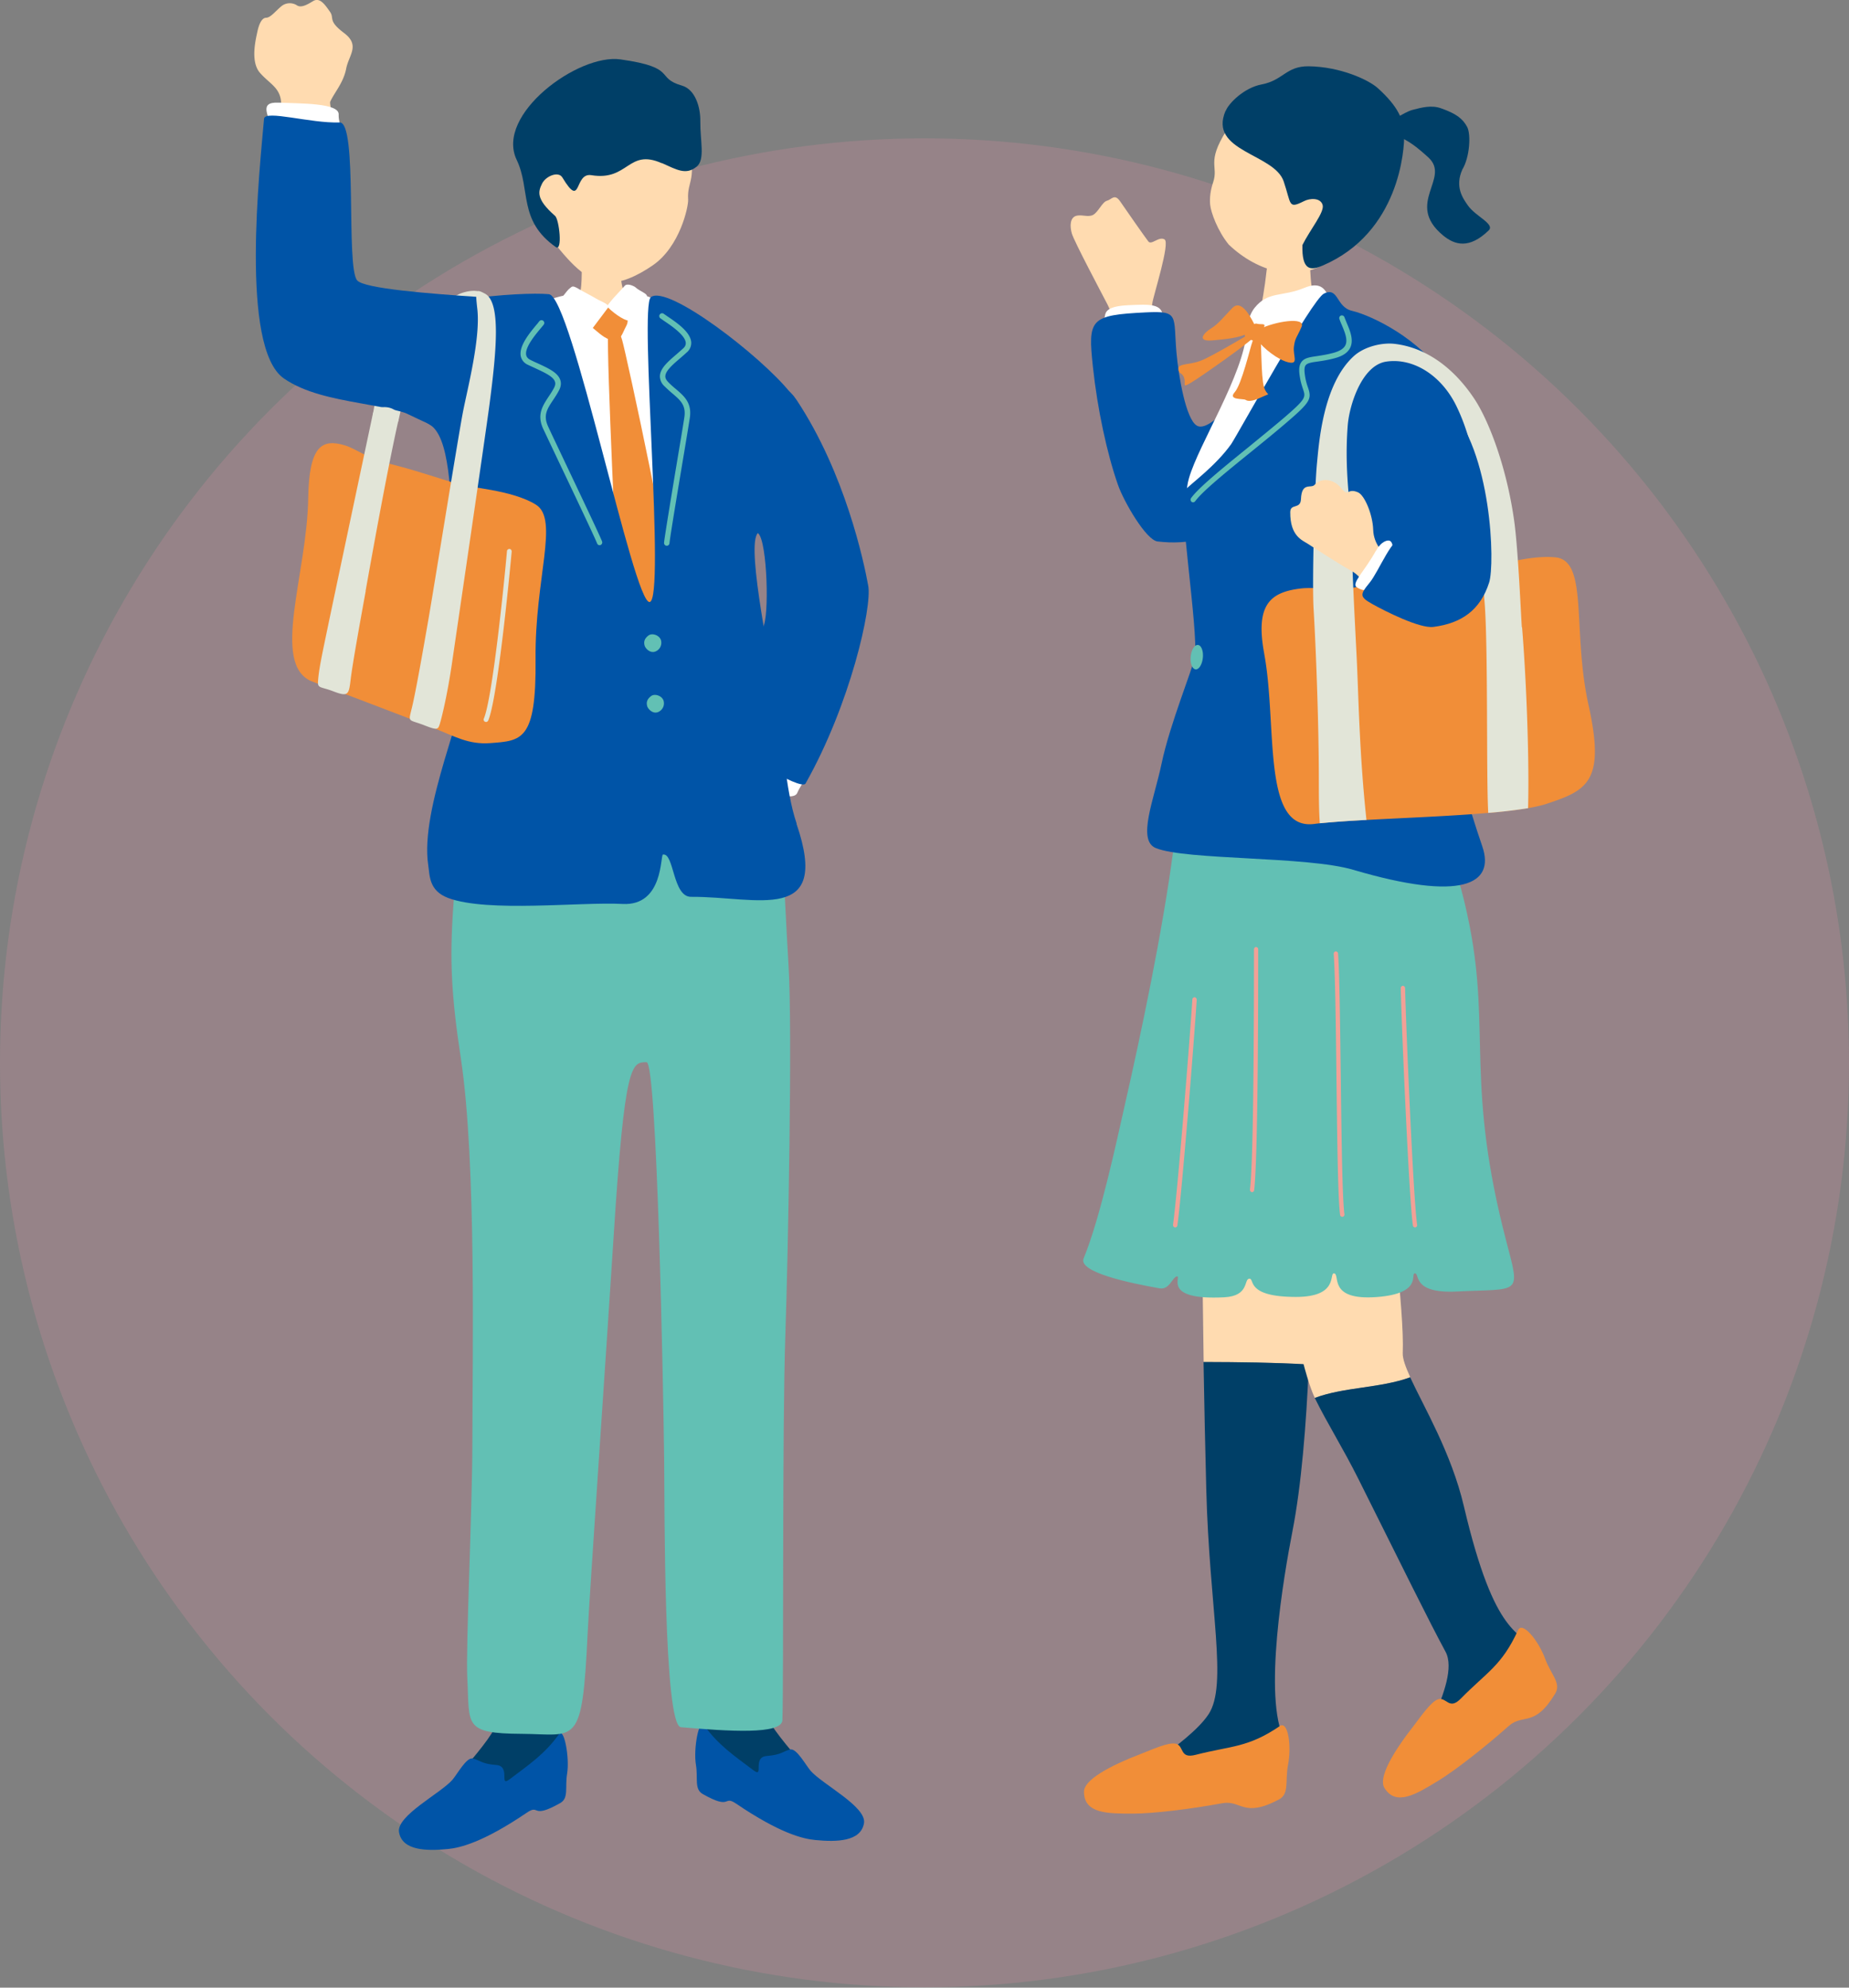<svg width="80" height="86" fill="none" xmlns="http://www.w3.org/2000/svg"><rect width="100%" height="100%" fill="#808080" stroke="none"/><circle cx="40" cy="45.986" r="40" fill="#F092AE" fill-opacity=".2"/><g clip-path="url(#a)"><path d="M48.205 14.55c.04-.316-.036-.892-.285-1.371-.25-.48-1.448-2.739-1.545-3.075-.097-.337-.071-.678.173-.76.245-.082.536.076.755-.051.219-.127.392-.556.591-.607.199-.05.331-.326.57.026.24.352 1.081 1.555 1.219 1.733.138.179.454-.234.703-.086.25.148-.469 2.371-.53 2.764-.06.397.092 1.59.026 2.09-.026.189-1.697-.474-1.672-.663h-.005Z" fill="#FFDBB0"/><path d="M48.225 13.964c1.188-.102 2.07.087 2.085-.204.03-.653-.627-.591-1.468-.556-.968.041-1.01.301-1.04.485-.02.132-.112.32.428.275h-.005Z" fill="#fff"/><path d="M55.346 16.366c-.862-.775-2.788 2.498-3.563 2.05-.474-.276-.79-2.127-.882-3.167-.138-1.586.133-1.805-1.3-1.734-2.451.118-2.538.28-2.313 2.371.193 1.81.611 3.754 1.085 5.1.25.714 1.213 2.386 1.713 2.442 1.279.148 2.716-.03 4.898-1.687 1.335-1.01 1.89-.76 1.82-2.254-.052-1.112-.913-2.627-1.464-3.121h.006Z" fill="#0054A7"/><path d="M56.584 49.155s-4.643-.444-4.628.596c0 .362.117 8.649.122 9.184 1.56 0 3.038.015 4.557.107.026-.566.046-9.48-.05-9.882v-.005Z" fill="#FFDBB0"/><path d="M56.63 59.037c-1.519-.086-2.997-.102-4.557-.107.031 1.836.072 3.743.118 5.502.132 5.192.943 8.475.096 9.745-.897 1.346-3.786 2.77-3.287 3.29.897.933 7.171-.046 6.575-2.193-.943-1.785-.026-7.124.346-9.026.383-1.964.597-4.6.709-7.216v.005Z" fill="#003F67"/><path d="M55.376 74.682c-1.396.948-2.095.847-3.639 1.244-.724.189-.484-.387-.866-.479-.327-.082-1.106.29-1.479.428-1.442.551-2.492 1.148-2.492 1.647 0 .964 1.05.949 2.14.949.847 0 2.493-.199 3.839-.449.83-.153.907.658 2.456-.163.46-.24.26-.806.393-1.494.163-.836 0-1.928-.362-1.683h.01Z" fill="#F18E38"/><path d="M60.692 58.548c.077-1.867-.596-6.742-.678-8.195-.091-1.576-4.087-.857-4.485.133-.739 1.84-.015 5.288.545 7.312.23.821.5 2.04.816 2.688 1.274-.475 2.829-.419 4.128-.893-.203-.449-.336-.806-.326-1.045Z" fill="#FFDBB0"/><path d="M66.513 71.52c-.744-1.03-1.81-.54-3.176-6.348-.54-2.305-1.743-4.314-2.324-5.579-1.304.474-2.854.413-4.128.892.555 1.127 1.203 2.137 1.89 3.509 1.943 3.89 3.049 6.145 3.767 7.47.724 1.337-1.743 4.707-1.126 4.87 1.514-.02 6.264-3.202 5.097-4.808v-.005Z" fill="#003F67"/><path d="M65.677 70.541c-.704 1.535-1.35 1.81-2.467 2.948-.52.535-.617-.077-.989.035-.32.102-.8.822-1.045 1.133-.953 1.218-1.539 2.269-1.279 2.697.5.826 1.392.265 2.324-.3.724-.44 2.029-1.46 3.053-2.372.632-.56 1.117.092 2.019-1.413.265-.443-.194-.826-.434-1.483-.29-.801-.993-1.653-1.177-1.255l-.005.01Z" fill="#F18E38"/><path d="M56.263 34.576c-3.185-.067-5.133-.577-5.5 2.218-.458 3.478-1.386 7.904-2.115 11.101-.326 1.433-1.034 4.783-1.763 6.553-.24.591 1.947 1.06 3.287 1.295.434.076.546-.484.75-.515.229-.036-.683 1.04 2.043.903 1.111-.056.836-.806 1.096-.806.235 0-.173.79 2.014.79 1.865 0 1.416-1.045 1.646-1.02.285.036-.29 1.184 1.845 1.025 1.988-.148 1.452-1.01 1.646-1.025.234-.015-.148.877 1.8.786 2.787-.138 2.777.188 2.165-2.157-1.763-6.731-.698-9.072-1.585-13.63-.642-3.295-1.376-4.1-1.916-4.983-.403-.653-1.387-.454-5.418-.54l.005.005Z" fill="#62C0B4"/><path d="M50.85 53.107a.094.094 0 0 0 .092-.087c.199-1.438.729-8.067.836-9.76 0-.056-.036-.107-.087-.112a.1.1 0 0 0-.102.096c-.107 1.694-.637 8.312-.836 9.745-.005.056.026.107.077.118h.02Zm3.323-1.525c.046 0 .087-.036.092-.092.077-.663.173-3.008.173-10.413 0-.056-.04-.102-.091-.102s-.092.046-.092.102c0 7.394-.092 9.73-.173 10.388-.005.056.03.107.081.117h.01Zm3.905 1.066h.015a.1.1 0 0 0 .076-.118c-.091-.627-.127-3.33-.158-5.945-.03-2.295-.056-4.462-.117-5.324 0-.056-.051-.097-.102-.097-.05 0-.092.056-.087.112.062.857.092 3.019.118 5.314.03 2.62.066 5.328.158 5.971a.094.094 0 0 0 .091.087h.005Zm3.144.459h.015a.1.1 0 0 0 .077-.118c-.168-1.147-.484-8.623-.52-10.234 0-.056-.046-.097-.097-.102-.05 0-.092.051-.092.107.036 1.617.357 9.108.526 10.26.005.05.045.087.091.087Z" fill="#F2A096"/><path d="M55.014 10.481c.102 0 1.473.061 1.606.046.061.235.036 2.05.244 2.285.836.948 2.722 4.982 2.483 5.706-.163.255-8.018 1.361-6.3-.842.474-.606 1.447-3.125 1.753-5.956.046-.423.225-1.08.22-1.239h-.006Z" fill="#FFDBB0"/><path d="M59.754 5.514c.352-.193.969-.652 1.361-.76.393-.101.82-.219 1.239-.066.652.23.932.444 1.126.806.168.321.112 1.31-.209 1.84-.331.74.01 1.23.24 1.556.326.47 1.187.806.897 1.081-.836.811-1.463.638-1.978.21-1.656-1.378.352-2.469-.627-3.366-.978-.898-1.162-.796-2.059-1.306l.01.005Z" fill="#003F67"/><path d="M58.24 10.71c-.876.923-1.997 1.24-2.849 1.066-.85-.173-1.595-.591-2.227-1.193-.484-.591-.775-1.402-.805-1.729-.03-.3.02-.642.127-.958.25-.735-.305-.831.571-2.239.265-.428 1.758-2.33 4.072-1.978 2.04.306 2.947 5.099 1.112 7.032Z" fill="#FFDBB0"/><path d="M53.037 4.79c.122-.316.785-.994 1.55-1.137.937-.178 1.06-.8 2.043-.785 1.366.02 2.59.586 2.992.953.861.78 1.116 1.362 1.131 1.994.02.633-.203 4.258-3.537 5.68-.53.23-.892.195-.866-.891.336-.674.963-1.423.876-1.734-.086-.316-.54-.306-.815-.163-.688.346-.535.127-.872-.862-.407-1.204-3.272-1.285-2.513-3.05l.01-.005Z" fill="#003F67"/><path d="M57.904 14.719c-.428-.837-.056-2.856-1.468-2.264-.948.397-1.57.132-2.156.867-.158.198-.306.535-.341 1.03-.138 1.866-2.07 4.854-2.498 6.343-.555 1.918 1.244 4.977 1.173 6.762-.072 1.785.897 1.917 1.86 2.672.963.755 1.657-.591 3.42-.959 1.764-.367 2.105-.994 1.712-4.191-.392-3.198.79-11.153-1.707-10.255l.005-.005Z" fill="#fff"/><path d="M62.4 30.7c-.28-1.122-.862-2.963-1.198-4.549-.153-.713 2.513-3.992 2.441-6.996-.015-.73-.805-2.274-1.147-2.83-1.03-1.652-3.134-2.672-4-2.876-.699-.163-.577-1.056-1.214-.745-.525.26-3.68 6.002-4.01 6.507-.674.949-1.729 1.703-2.009 2-.326.387.596 6.067.433 7.2-.066.474-1.08 2.901-1.442 4.645-.316 1.515-1.076 3.31-.24 3.64 1.32.531 6.534.343 8.543.94 4.678 1.381 6.146.632 5.575-1.02-.56-1.622-1.335-4.315-1.738-5.916h.006Z" fill="#0054A7"/><path d="M51.615 21.735a.125.125 0 0 0 .096-.046c.311-.433 1.407-1.32 2.467-2.177.52-.423 1.056-.857 1.499-1.24 1.035-.886 1.08-1.019.912-1.514a2.504 2.504 0 0 1-.122-.474c-.04-.25-.036-.403.025-.48.072-.096.26-.127.525-.162.204-.03.454-.067.75-.148.336-.092.55-.24.652-.449.158-.326 0-.719-.148-1.066-.035-.086-.071-.173-.102-.255a.118.118 0 0 0-.148-.071.116.116 0 0 0-.07.148 3.4 3.4 0 0 0 .106.265c.133.316.265.643.153.872-.071.143-.235.25-.505.326-.28.077-.525.113-.718.143-.316.046-.55.077-.678.255-.102.138-.122.337-.066.658.035.224.091.382.132.51.123.362.143.418-.84 1.264-.444.378-.98.811-1.494 1.234-1.121.908-2.177 1.765-2.508 2.224-.035.05-.025.127.026.163.02.015.046.02.066.02h-.01Zm-.097 6.67c-.03.291.066.54.209.556.148.016.285-.209.316-.5.03-.29-.066-.54-.21-.555-.147-.016-.285.209-.315.5Z" fill="#62C0B4"/><path d="M59.535 33.25c.056 0 .107-.03.123-.087a.117.117 0 0 0-.087-.143c-.49-.127-2.503-.668-3.364-.979-.27-.097-.433-.199-.48-.306-.04-.086 0-.193.057-.316.03-.071.056-.137.076-.209a.121.121 0 0 0-.086-.143.12.12 0 0 0-.143.087c-.015.061-.04.117-.066.178-.061.148-.133.322-.051.5.076.169.27.306.611.429.867.31 2.89.861 3.385.984h.02l.005.005Zm.245-.97a.125.125 0 0 0 .122-.08c.036-.113.051-.205.01-.286-.05-.092-.142-.123-.29-.169l-.097-.03c-.387-.122-2.14-.633-2.982-.877l-.453-.133c-.061-.015-.128.016-.143.082a.11.11 0 0 0 .082.143l.453.132c.841.245 2.595.75 2.977.872l.102.03c.066.021.137.041.153.057 0 0 0 .02-.031.102a.118.118 0 0 0 .076.148c.01 0 .016 0 .026.005l-.005.005Z" fill="#F2A096"/><path d="M54.245 13.98c-.194-.373-.566-1.036-.933-.648-.372.382-.576.668-.912.877-.342.209-.622.576.046.52.667-.056 1.136-.122 1.457-.265.321-.148.474-.235.347-.48l-.005-.005Zm.285.25c.596-.312 1.983-.546 1.784-.088-.199.46-.285.475-.331.867-.046.393.224.775-.24.668-.464-.107-1.09-.622-1.335-.953-.133-.179.025-.449.117-.495h.005Z" fill="#F18E38"/><path d="M54.173 14.392c-.204.102-1.717 1.02-2.217 1.214-.5.194-.963.107-.968.347-.005.245.178.153.25.413.076.26-.118.433.29.194.403-.235 2.528-1.734 2.747-1.994.22-.26.235-.347-.102-.179v.005Z" fill="#F18E38"/><path d="M54.52 14.5c.071.26.03 1.79.168 2.243.138.449.367.22-.097.439-.464.219-.617.173-.703.117-.087-.056-.775.02-.469-.326.306-.342.673-1.938.765-2.178.091-.24.193-.78.33-.296h.006Z" fill="#F18E38"/><path d="M54.377 14.005c.168.046.377-.02.326.112-.05.133-.03.24-.163.382-.132.148-.091.357-.32.245-.23-.117-.51-.143-.276-.392.234-.25.321-.378.433-.347Zm.321 14.283c.576 3.085-.117 7.65 2.161 7.363l.24-.03c.54-.056 1.238-.102 2.018-.143 1.647-.092 3.645-.163 5.27-.306a22.137 22.137 0 0 0 1.723-.204c.311-.056.581-.117.79-.183 1.774-.587 2.564-.959 1.835-4.258-.719-3.238 0-6.252-1.422-6.41-1.427-.158-3.823.74-4.348.79-2.028.204-3.109.286-4.373.515-.02 0-.035.005-.056.01-.632.113-1.626-.035-2.217.026-1.356.153-2.018.688-1.62 2.825v.005Z" fill="#F18E38"/><path d="M65.845 27.14c-.03-.34-.153-3.299-.326-4.563-.321-2.34-1.096-4.365-1.728-5.319-.973-1.463-2.202-2.238-3.46-2.381-.536-.061-1.306.117-1.76.535-1.33 1.214-1.503 3.748-1.59 4.636-.111 1.137-.213 5.196-.147 6.287.112 1.887.199 4.549.219 6.252.02 1.198-.01 2.223.051 3.034a42.5 42.5 0 0 1 2.018-.143c-.316-2.947-.341-5.43-.428-7.129-.081-1.58-.209-4.059-.194-4.696.031-1.336-.366-2.978-.188-5.247.066-.857.601-2.601 1.667-2.76 1.162-.173 2.39.587 3.042 1.939.74 1.53.928 3.187.99 4.512.04.832.132 2.887.224 3.988.152 1.923.07 7.435.152 9.006 0 .025 0 .056.005.081a22.137 22.137 0 0 0 1.723-.204c.061-2.427-.102-5.91-.26-7.827h-.01Z" fill="#E2E5D8"/><path d="M59.23 25.31c-.368-.209-.419-.428-.775-.617-.357-.194-1.285-.785-1.876-1.168-.24-.153-.764-.336-.754-1.366 0-.388.443-.107.463-.561.031-.765.439-.444.592-.622.26-.306.81-.28 1.146.142.337.419.245-.025.73.184.29.128.636.964.657 1.617.02.647.459 1.045.693 1.239.24.198-.688 1.26-.877 1.152Z" fill="#FFDBB0"/><path d="M59.535 23.821c-.49.897-1.08 1.418-.836 1.586.556.372.816-.128 1.198-.74.438-.708.408-1.132.265-1.249-.102-.087-.402 0-.622.408l-.005-.005Z" fill="#fff"/><path d="M60.743 23.29c.29.098-.662-4.038-.662-4.43-.02-2 1.86-2.066 2.568-1.326 1.896 1.978 2.04 6.868 1.78 7.674-.383 1.188-1.188 1.76-2.412 1.917-.59.077-2.094-.683-2.64-.989-.545-.306-.55-.403-.127-.913.423-.51 1.009-2.09 1.493-1.937v.005Z" fill="#0054A7"/></g><g clip-path="url(#b)"><path d="M19.84 12.735c.409-.195 1.354-.328.981.41-.572 1.134-1.63 1.646-2.468 2.524-.797.835-.93 1.733-1.109 2.508-.148.625-1.241.482-1.109-.262.169-.939.297-1.677.43-1.98.75-1.713 2.227-2.692 3.28-3.2h-.005Z" fill="#E2E5D8"/><path d="M32.103 32.127c-.301.461-1.216 1.195-.378 1.544.838.354 2.57 1.107 2.77.636.194-.467.864-1.195.399-1.483-.46-.287-2.515-1.118-2.79-.697Z" fill="#fff"/><path d="M14.29 4.395c.18-.395.568-.815.686-1.415.112-.6.623-1.016-.093-1.554-.715-.539-.403-.631-.607-.918-.205-.287-.43-.646-.736-.457-.307.19-.522.282-.685.185a.572.572 0 0 0-.695.046c-.26.22-.455.482-.649.487-.194.005-.312.298-.378.616s-.312 1.282.118 1.77c.429.486.878.635.914 1.297.005.102-.076.43-.102.708.03.605 2.284.707 2.294-.02.026-.257-.107-.657-.066-.75v.005Z" fill="#FFDBB0"/><path d="M11.74 5.57c-.076-.544-.587-1.17.318-1.129.91.042 2.621.006 2.595.513-.025.508.445 1.124-.097 1.185-.541.062-2.749-.077-2.82-.57h.005Z" fill="#fff"/><path d="M23.887 10.386c.925 1.195 1.604 1.82 2.422 1.826.511.051 1.216-.236 1.937-.734 1.175-.81 1.543-2.539 1.527-2.841-.056-.862.45-.841-.081-2.58-.164-.528-.297-1.667-2.51-1.82-1.946-.134-6.172 2.323-3.29 6.154l-.005-.005Z" fill="#FFDBB0"/><path d="M28.64 7.057c.653.293 1.041.529 1.501.154.379-.308.149-1.118.159-1.959.01-.615-.22-1.385-.797-1.549-1.18-.338-.159-.78-2.657-1.133-1.825-.262-5.427 2.39-4.492 4.344.618 1.292.056 2.62 1.691 3.774.307.216.148-1.205-.03-1.348-.859-.75-.716-1.072-.562-1.395.158-.324.705-.554.878-.267.854 1.415.491-.226 1.258-.098 1.61.262 1.578-1.169 3.045-.518l.005-.005Zm1.588 68.029c.828-1.477-.158-3.775-.158-5.4 0-1.627 3.086-2.786 3.137-1.355.164 4.355-.572 4.883.01 6.021.654 1.272 3.28 3.657 2.75 3.95-1.39.328-6.286-1.426-5.744-3.216h.005Z" fill="#003F67"/><path d="M30.453 74.634c.623.872 1.303 1.324 2.136 1.954.496.38-.061-.559.582-.61.654-.051.706-.21 1.022-.282.271-.062.665.672.88.923.51.585 2.432 1.554 2.309 2.267-.138.8-1.19.816-2.1.728-.552-.05-1.554-.302-3.424-1.569-.587-.4-.174.303-1.451-.42-.378-.216-.2-.683-.296-1.262-.118-.708.133-2.021.347-1.724l-.005-.005Z" fill="#0054A7"/><path d="M24.413 75.475c-.828-1.477-.337-3.313-.087-4.923.246-1.56-2.953-2.072-2.984-.246-.035 2.082.665 3.292.082 4.431-.654 1.272-3.28 3.657-2.75 3.95 1.39.327 6.291-1.427 5.744-3.217l-.005.005Z" fill="#003F67"/><path d="M24.194 75.024c-.624.872-1.303 1.323-2.136 1.954-.496.38.06-.559-.583-.61-.654-.051-.705-.21-1.022-.282-.27-.062-.664.672-.879.923-.51.585-2.432 1.554-2.31 2.267.139.8 1.191.815 2.1.728.553-.051 1.554-.302 3.424-1.57.588-.4.174.303 1.451-.42.379-.215.2-.682.297-1.261.117-.708-.133-2.021-.348-1.724l.006-.005Z" fill="#0054A7"/><path d="M26.892 32.737c1.359-.02 6.152-.651 6.53.36.378 1.01.495 5.44.695 8.657.174 2.785-.02 12.534-.138 16.027-.138 3.985-.067 15.115-.128 16.648-.026.631-2.32.482-4.39.303-.75-.067-.704-9.576-.725-11.591-.036-3.078-.306-17.182-.761-17.182-.644 0-.946 0-1.42 7.457-.307 4.837-1.053 15.623-1.13 17.259-.235 4.96-.475 4.36-2.846 4.344-2.55-.015-2.254-.374-2.36-2.405-.072-1.324.214-7.175.219-10.202 0-3.518.184-12.109-.5-16.632-.41-2.693-.491-4.257-.323-6.586.194-2.774.332-5.026.603-5.862.27-.836 5.32-.58 6.679-.6l-.005.005Z" fill="#62C0B4"/><path d="M32.732 23.049c.43-.02.562 3.246.327 3.975-.542 1.687-1.38 4.585-1.43 4.882-.082.452 3.03 2.339 3.224 1.995 1.941-3.441 2.881-7.631 2.713-8.554-.19-1.052-1.002-4.878-3.097-8.037-1.257-1.903-2.764 1.395-3.06 3.22-.205 1.273.848 2.55 1.313 2.53l.01-.011ZM15.456 12.135c-.506-.565.036-6.868-.762-6.837-1.257.046-3.234-.559-3.27-.159-.174 2.057-1.058 9.899.854 11.232 1.783 1.241 4.92.97 6.254 1.96 1.83 1.353 3.449-5.396 2.31-5.473-2.351-.154-5.075-.375-5.386-.723Z" fill="#0054A7"/><path d="M26.825 10.837c-.107 0-1.502.128-1.635.118-.051.226.036 1.488-.118 1.754-.347.61-1.318.528-1.762.846-.476.344-.997 1.031-.936 1.59.02.78.133 3.647.17 3.914.24 1.749 3.458 1.697 4.174 1.661 2.703-.138 4.573-.99 4.599-3.564-.159-1.072-.971-2.621-2.295-3.672-.342-.272-1.548-.277-1.967-.765-.266-.312-.235-1.728-.235-1.877l.005-.005Z" fill="#FFDBB0"/><path d="M29.17 13.5c-.112-.33-1.819-1.057-2.044-.734-.173.25-.73.625-1.185.451a20.83 20.83 0 0 1-1.078-.446c-.348-.149-1.983.502-2.32.672-.097.04-1.14 1.615-1.2 2.138.02 2.78.694 3.95.321 6.735.046.23.015.928-.015 1.359-.051.702-.424 6.56-.43 7.795-.005 1.698-.321 3.719.404 3.806 2.105.256 6.796-.067 7.588-.159.792-.097 3.526-.713 3.521-1.062 0-.272-.184-7.498-.802-10.273-.843-3.739-1.86-6.77-2.76-10.288v.005Z" fill="#fff"/><path d="M25.951 13.407c.286-.118.286-.206.644-.077.358.128.705.4.5.774-.193.36-.214.631-.592.61-.312-.015-.654-.369-.853-.523-.205-.154-.097-.605.301-.79v.006Z" fill="#F18E38"/><path d="M24.07 13.166c.16-.16.466-.61.573-.683.102-.071.102-.153.363 0 .26.154.572.308.777.431.224.139.633.257.516.41-.194.257-.532.703-.66.878-.081.107-.638-.175-1.006-.39-.368-.215-.74-.257-.557-.646h-.005Z" fill="#fff"/><path d="M27.53 12.458c-.112-.098-.403-.216-.506-.087-.102.128-.485.513-.603.671-.112.15-.189.19-.087.288.271.267.803.626.905.513.179-.195.409-.42.531-.59.123-.17.225-.287.225-.431 0-.123-.27-.205-.465-.359v-.005Z" fill="#fff"/><path d="M26.309 14.417c-.066 1.098.393 10.586.419 11.32.025.733 1.487 2.969 1.814 3.256.327.287.516-1.795.577-2.81.072-1.19-2.018-10.843-2.202-11.474-.184-.625-.567-.697-.608-.292Z" fill="#F18E38"/><path d="M34.47 35.64c-.512-1.498-.588-3.718-.849-5.247-.424-2.487-1.385-7.134-.777-7.365 1.048-.395 1.217-1.523 1.487-2.564.41-1.56.705-2.42-.148-3.488-1.252-1.564-5.294-4.682-6.024-4.118-.511.395.644 13.099-.051 13.191-.695.093-3.368-13.227-4.359-13.32-1.2-.112-5.907.221-7.292 1.447-2.58 2.282.736 3.508 2.075 4.16.991.482.915 3.261 1.119 4.759.245 1.82.526 3.524.541 6.032.01 1.487-2.033 5.83-1.665 8.298.071.467.025 1.113.868 1.43 1.712.637 5.713.16 7.543.257 1.778.093 1.624-2.118 1.747-2.139.486-.076.414 1.837 1.216 1.831 2.851-.02 6.06 1.221 4.563-3.154l.005-.01Z" fill="#0054A7"/><path d="M25.93 23.587c-.04 0-.08-.03-.096-.076-.107-.272-.997-2.144-1.646-3.509-.332-.697-.602-1.272-.69-1.456-.275-.605-.025-.98.236-1.38.081-.118.163-.246.235-.38.056-.107.071-.194.04-.276-.071-.22-.45-.39-.843-.575-.107-.051-.214-.097-.322-.149a.53.53 0 0 1-.311-.369c-.092-.44.378-1.005.69-1.38.046-.05.081-.102.112-.138a.121.121 0 0 1 .169-.02.122.122 0 0 1 .02.169c-.03.04-.071.087-.117.143-.25.298-.71.847-.64 1.175.021.087.078.154.18.205.102.051.21.103.317.149.465.215.868.4.976.718.05.143.03.303-.062.467-.076.148-.163.276-.245.4-.256.384-.44.661-.22 1.143.082.185.358.76.685 1.452.649 1.37 1.543 3.246 1.65 3.523a.123.123 0 0 1-.066.16c-.02.004-.04.01-.056.004h.005Zm2.96.021a.125.125 0 0 0 .076-.103c.026-.287.368-2.333.618-3.826.128-.764.23-1.39.261-1.59.102-.661-.245-.949-.608-1.261a3.622 3.622 0 0 1-.332-.303c-.082-.087-.123-.17-.118-.251.01-.231.322-.503.654-.785.087-.077.18-.154.266-.236a.533.533 0 0 0 .2-.441c-.031-.451-.64-.862-1.043-1.133-.056-.042-.107-.072-.148-.103-.056-.041-.128-.026-.169.03a.12.12 0 0 0 .03.17c.042.03.098.067.154.108.322.215.915.62.94.948.005.088-.03.17-.117.247l-.26.23c-.39.334-.727.621-.742.96a.585.585 0 0 0 .184.43 6.5 6.5 0 0 0 .348.318c.352.298.603.513.526 1.036-.03.2-.133.826-.26 1.585-.251 1.498-.588 3.544-.619 3.842-.005.066.04.128.107.133.02 0 .041 0 .056-.01l-.005.005Zm-.287 4.113a.406.406 0 0 1-.255.472c-.205.072-.389-.097-.45-.236-.066-.2 0-.344.169-.467.163-.112.48 0 .536.226v.005Zm.113 2.621a.406.406 0 0 1-.256.472c-.204.072-.388-.098-.45-.236-.066-.2 0-.344.17-.467.163-.113.48 0 .536.226v.005Z" fill="#62C0B4"/><path d="M13.335 21.551c-.046 3.278-1.615 7.15.128 7.92.056.025 1.42.538 1.993.758 1.206.462 2.095.795 3.27 1.257.97.384 1.538.733 2.478.667 1.37-.103 2.003-.093 1.968-3.637-.036-3.477 1.027-6.041.02-6.677-1.012-.642-2.974-.754-3.362-.883-1.502-.482-2.3-.733-3.245-.954-.015 0-.026-.005-.04-.01-.476-.102-1.176-.585-1.61-.718-1.007-.308-1.564.01-1.6 2.282v-.005Z" fill="#F18E38"/><path d="M21.025 31.24a.117.117 0 0 0 .098-.062c.444-1.041 1.011-7.252 1.016-7.314 0-.056-.035-.107-.092-.113-.056 0-.107.036-.112.093-.143 1.61-.639 6.406-1.002 7.252-.02.051 0 .113.057.133.015.005.025.01.04.01h-.005Zm-.045-18.536c.7.37.505 2.457.194 4.831-.184 1.385-1.446 9.986-1.636 11.279-.194 1.297-.434 2.272-.51 2.513-.077.24-.103.277-.665.056-.71-.277-.705-.092-.541-.764.163-.667.48-2.472.71-3.795.23-1.319 1.328-8.15 1.502-9.017.194-.995.762-3.175.618-4.436-.091-.826-.086-.888.328-.667Zm-5.156 12.863c-.24 1.323-.567 3.129-.65 3.81-.081.688-.101.786-.77.529-.527-.2-.665-.118-.645-.415.031-.523.184-1.206.45-2.488.204-.98 1.283-6.078 1.921-9.088.103-.482 1.252-.374 1.11.262-.522 2.323-1.243 6.4-1.421 7.385l.005.005Z" fill="#E2E5D8"/></g><defs><clipPath id="a"><path fill="#fff" transform="translate(46.32 2.868)" d="M0 0h22.681v75.603H0z"/></clipPath><clipPath id="b"><path fill="#fff" transform="translate(11)" d="M0 0h26.591v80.035H0z"/></clipPath></defs></svg>